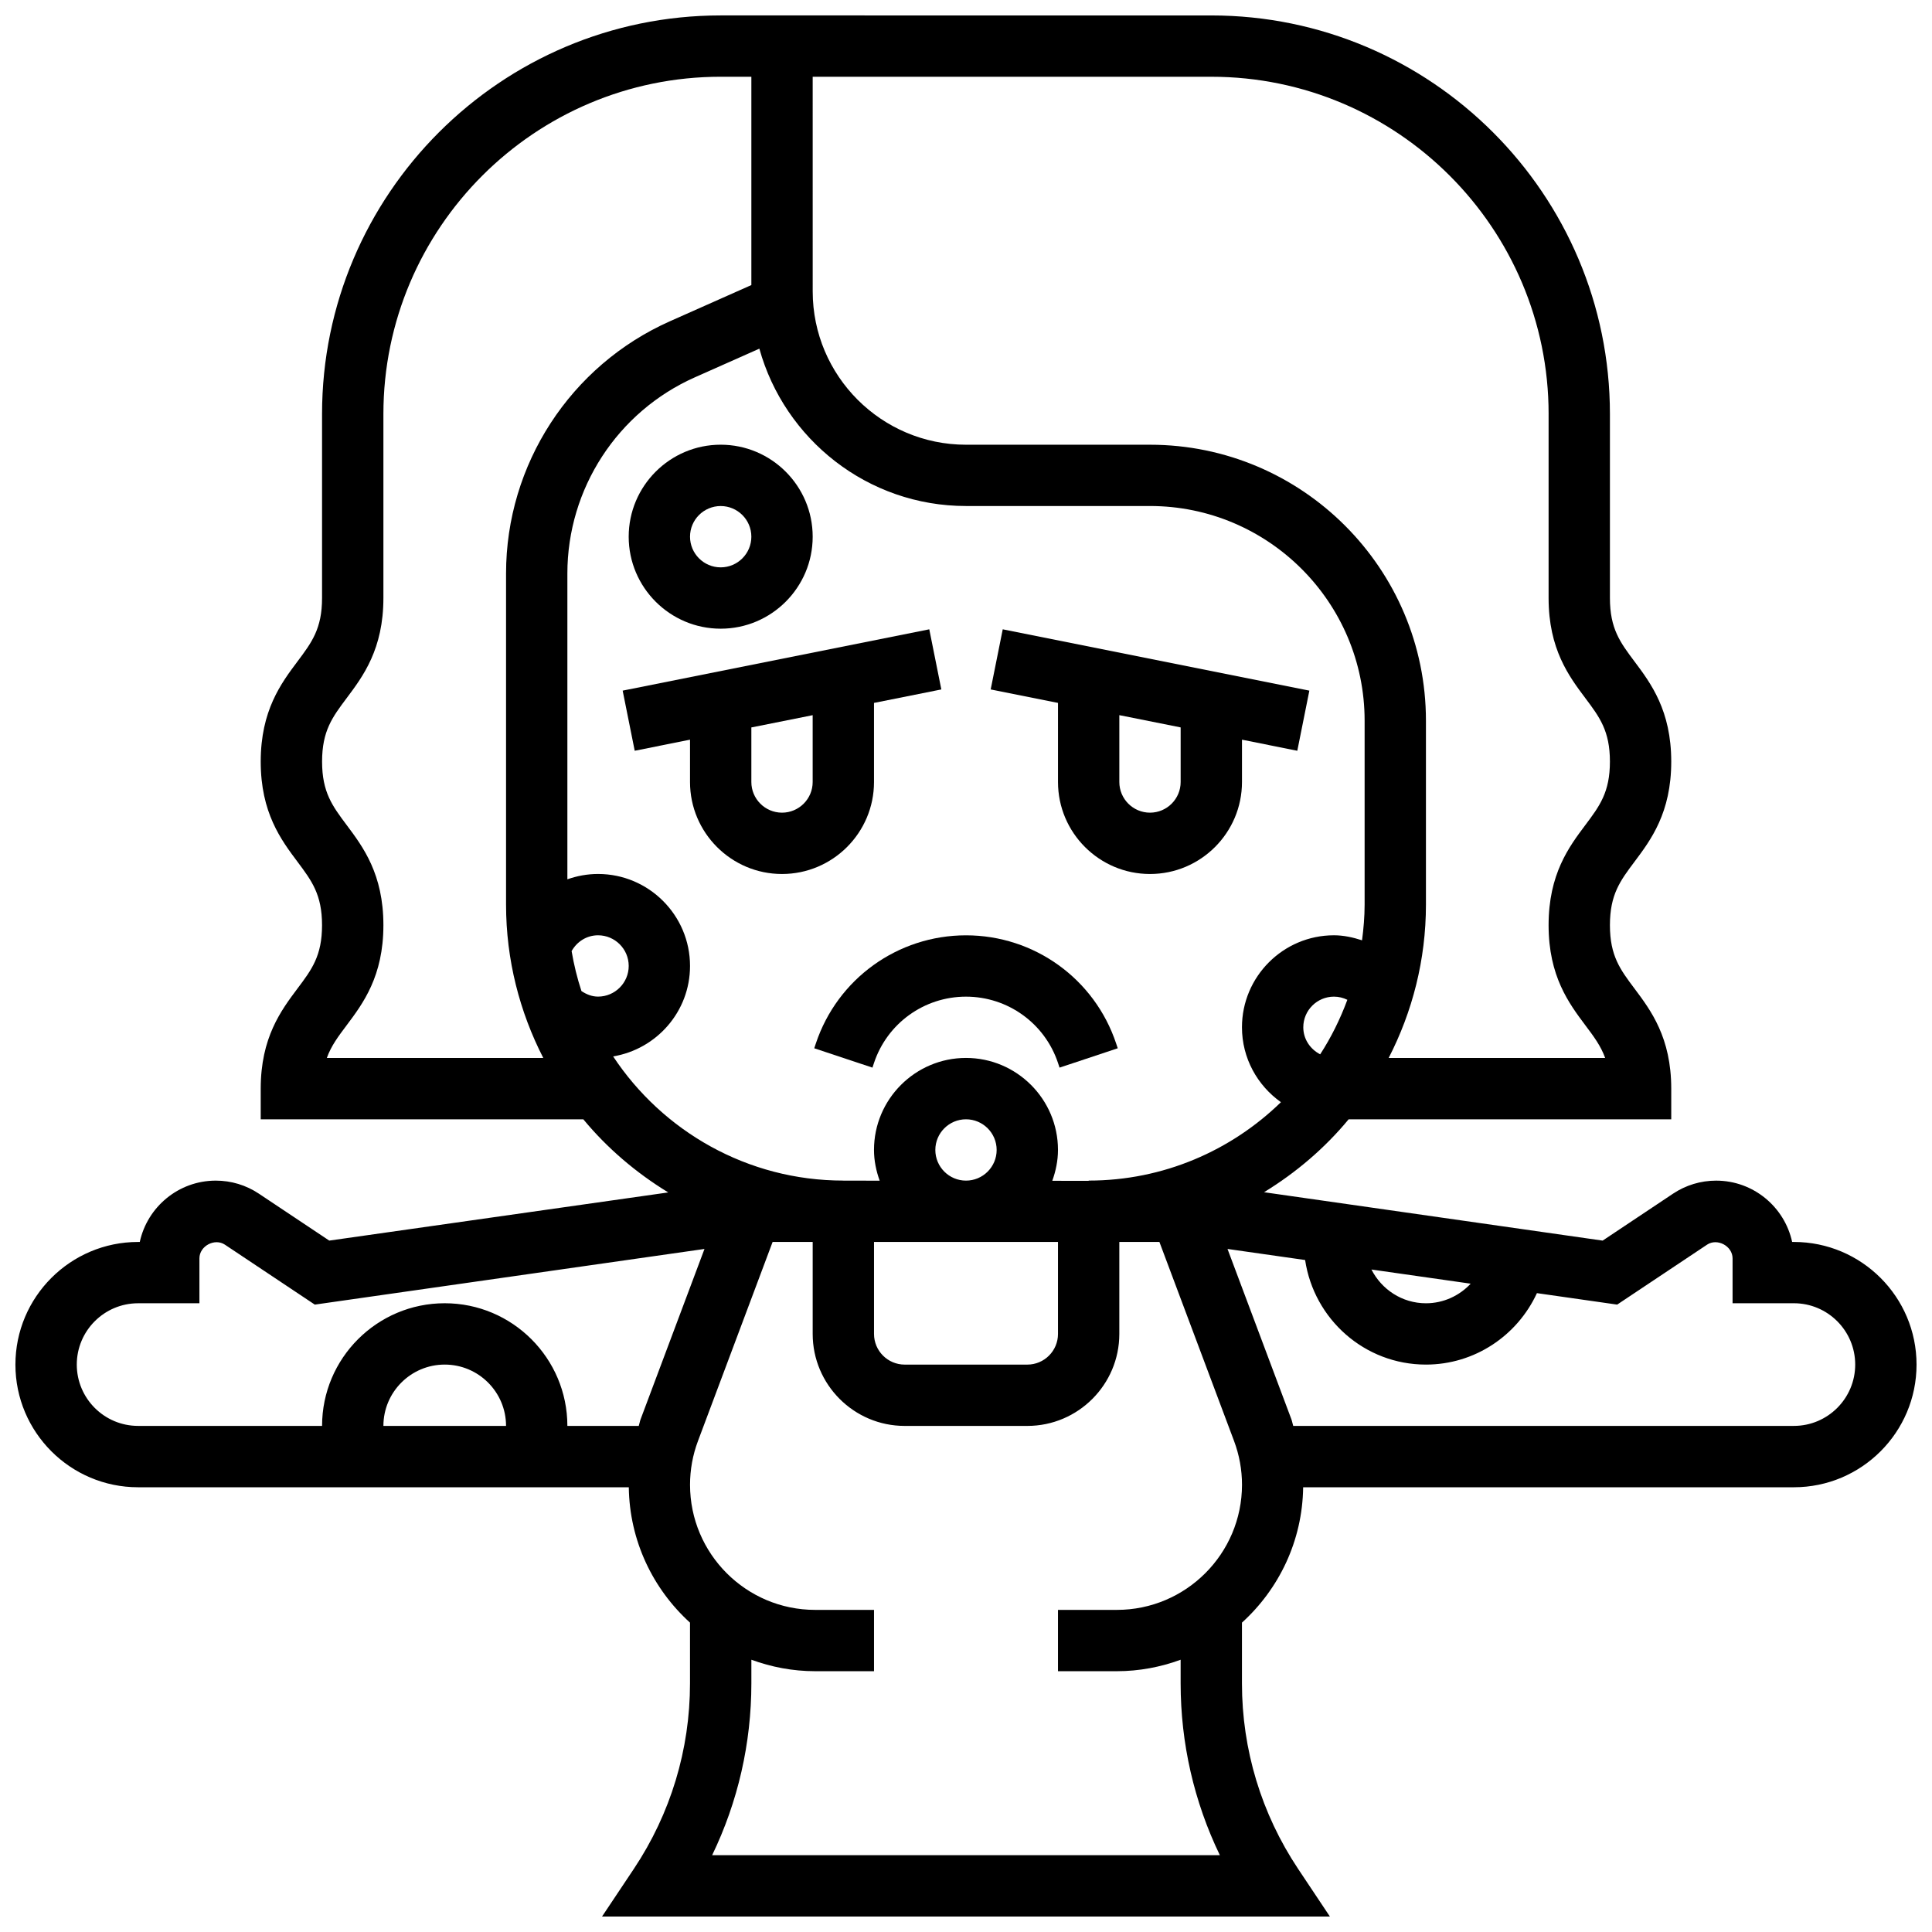 <?xml version="1.0" encoding="UTF-8"?>
<!-- Uploaded to: ICON Repo, www.svgrepo.com, Generator: ICON Repo Mixer Tools -->
<svg width="800px" height="800px" version="1.1" viewBox="144 144 512 512" xmlns="http://www.w3.org/2000/svg">
 <defs>
  <clipPath id="a">
   <path d="m148.09 148.09h503.81v503.81h-503.81z"/>
  </clipPath>
 </defs>
 <g clip-path="url(#a)">
  <path d="m619.4 473.13h-0.465c-2.008-9.281-10.27-16.25-20.145-16.25-4.078 0-8.027 1.195-11.426 3.461l-18.648 12.434-89.73-12.824c8.492-5.199 16.105-11.684 22.418-19.324h85.492v-8.125c0-13.539-5.41-20.746-9.75-26.539-3.769-5.023-6.5-8.652-6.5-16.781 0-8.125 2.723-11.758 6.5-16.797 4.348-5.793 9.75-13 9.75-26.547s-5.41-20.762-9.75-26.555c-3.777-5.039-6.5-8.672-6.5-16.797v-48.754c0-58.246-47.391-105.64-105.64-105.64l-130.02-0.004c-58.246 0-105.64 47.391-105.64 105.64v48.754c0 8.125-2.723 11.758-6.5 16.797-4.344 5.797-9.754 13.012-9.754 26.559s5.41 20.754 9.75 26.547c3.769 5.039 6.5 8.672 6.5 16.797s-2.723 11.758-6.5 16.781c-4.34 5.793-9.75 13-9.75 26.539v8.125h85.492c6.34 7.664 13.984 14.172 22.508 19.379l-89.832 12.766-18.648-12.434c-3.394-2.266-7.344-3.461-11.426-3.461-9.863 0-18.137 6.973-20.145 16.25l-0.453 0.004c-17.926 0-32.504 14.578-32.504 32.504s14.578 32.504 32.504 32.504h130.05c0.188 14.211 6.41 26.969 16.219 35.875v16.09c0 17.559-5.144 34.559-14.887 49.172l-8.426 12.625h192.89l-8.426-12.637c-9.734-14.609-14.879-31.602-14.879-49.16v-16.09c9.809-8.906 16.031-21.664 16.219-35.875h130.05c17.926 0 32.504-14.578 32.504-32.504s-14.578-32.504-32.504-32.504zm-85.656 11.059c-2.996 3.203-7.215 5.191-11.855 5.191-6.32 0-11.75-3.664-14.441-8.945zm-158.12-11.059h48.754v24.379c0 4.484-3.648 8.125-8.125 8.125h-32.504c-4.477 0-8.125-3.641-8.125-8.125zm16.25-24.379c0-4.484 3.648-8.125 8.125-8.125 4.477 0 8.125 3.641 8.125 8.125s-3.648 8.125-8.125 8.125c-4.477 0-8.125-3.641-8.125-8.125zm97.512-32.504c0-4.484 3.648-8.125 8.125-8.125 1.258 0 2.461 0.301 3.551 0.836-1.887 5.102-4.281 9.945-7.199 14.449-2.621-1.352-4.477-4.008-4.477-7.16zm65.008-162.52v48.754c0 13.547 5.402 20.754 9.75 26.547 3.777 5.039 6.5 8.672 6.5 16.805 0 8.125-2.723 11.758-6.5 16.797-4.348 5.793-9.75 13-9.75 26.547 0 13.547 5.41 20.754 9.75 26.547 2.227 2.965 4.086 5.445 5.242 8.645h-57.371c6.269-12.199 9.875-25.988 9.875-40.625v-48.754c0-40.328-32.812-73.133-73.133-73.133h-48.754c-22.402 0-40.629-18.227-40.629-40.629l-0.004-56.887h105.64c49.285 0 89.387 40.105 89.387 89.387zm-323.78 170.64c1.152-3.211 3.016-5.68 5.242-8.645 4.348-5.793 9.75-13 9.75-26.547s-5.41-20.754-9.75-26.547c-3.769-5.039-6.5-8.672-6.5-16.797 0-8.133 2.723-11.766 6.5-16.805 4.348-5.793 9.75-13 9.75-26.547v-48.754c0-49.285 40.102-89.387 89.387-89.387h8.125v55.207l-21.574 9.59c-26.387 11.73-43.434 37.961-43.434 66.832v87.77c0 14.637 3.609 28.426 9.863 40.629zm67.477-17.723c-1.129-3.422-1.992-6.965-2.609-10.59 1.414-2.523 4.016-4.191 7.008-4.191 4.477 0 8.125 3.641 8.125 8.125s-3.648 8.125-8.125 8.125c-1.617 0.004-3.09-0.598-4.398-1.469zm8.395 17.316c11.531-1.918 20.379-11.895 20.379-23.969 0-13.441-10.938-24.379-24.379-24.379-2.836 0-5.566 0.512-8.125 1.414v-81.055c0-22.461 13.262-42.855 33.781-51.973l17.098-7.598c6.664 24 28.66 41.699 54.762 41.699h48.754c31.367 0 56.883 25.523 56.883 56.883v48.754c0 3.211-0.277 6.356-0.684 9.457-2.398-0.777-4.875-1.332-7.441-1.332-13.441 0-24.379 10.938-24.379 24.379 0 8.199 4.094 15.43 10.328 19.852-13.188 12.832-31.156 20.777-50.957 20.777v0.066l-9.637-0.008c0.914-2.566 1.508-5.297 1.508-8.184 0-13.441-10.938-24.379-24.379-24.379s-24.379 10.938-24.379 24.379c0 2.867 0.586 5.59 1.504 8.148l-9.625-0.008v-0.016c-25.469 0-47.91-13.105-61.012-32.91zm-60.879 97.918c0-8.965 7.289-16.25 16.25-16.25 8.965 0 16.25 7.289 16.25 16.25zm68.152-1.738c-0.211 0.57-0.285 1.16-0.48 1.738h-18.918c0-17.926-14.578-32.504-32.504-32.504s-32.504 14.578-32.504 32.504h-48.754c-8.965 0-16.25-7.289-16.25-16.25 0-8.965 7.289-16.25 16.25-16.25h16.25v-11.906c0-3.258 4.047-5.43 6.762-3.617l23.816 15.879 103.27-14.75zm126.23 50.496h-15.613v16.25h15.609c5.941 0 11.613-1.105 16.895-3.039v6.25c0 15.895 3.559 31.398 10.395 45.547h-134.55c6.836-14.148 10.395-29.652 10.395-45.547v-6.25c5.281 1.934 10.953 3.039 16.895 3.039h15.609v-16.25h-15.609c-18.277 0-33.148-14.871-33.148-33.148 0-3.988 0.707-7.906 2.113-11.637l19.773-52.727h10.617v24.379c0 13.441 10.938 24.379 24.379 24.379h32.504c13.441 0 24.379-10.938 24.379-24.379v-24.379h10.621l19.777 52.73c1.398 3.731 2.113 7.637 2.113 11.637-0.008 18.273-14.879 33.145-33.152 33.145zm179.41-48.758h-132.68c-0.188-0.57-0.27-1.172-0.48-1.738l-16.934-45.156 20.566 2.934c2.34 15.645 15.73 27.711 32.016 27.711 12.887 0 24.207-7.648 29.414-18.934l21.266 3.039 23.816-15.879c2.711-1.812 6.766 0.359 6.766 3.617v11.902h16.25c8.965 0 16.25 7.289 16.25 16.25 0.004 8.965-7.285 16.254-16.25 16.254z"/>
 </g>
 <path d="m375.62 351.24v-20.965l17.844-3.566-3.195-15.934-81.258 16.25 3.195 15.934 14.656-2.934v11.215c0 13.441 10.938 24.379 24.379 24.379 13.441 0 24.379-10.938 24.379-24.379zm-24.379 8.125c-4.477 0-8.125-3.641-8.125-8.125v-14.465l16.25-3.25v17.715c0 4.484-3.648 8.125-8.125 8.125z"/>
 <path d="m424.38 351.24c0 13.441 10.938 24.379 24.379 24.379s24.379-10.938 24.379-24.379v-11.215l14.66 2.934 3.195-15.934-81.258-16.25-3.195 15.934 17.84 3.566zm32.504 0c0 4.484-3.648 8.125-8.125 8.125-4.477 0-8.125-3.641-8.125-8.125v-17.715l16.25 3.25z"/>
 <path d="m375.62 425.69c3.5-10.504 13.301-17.566 24.379-17.566 11.074 0 20.875 7.062 24.379 17.559l0.414 1.25 15.422-5.129-0.422-1.258c-5.715-17.152-21.707-28.676-39.793-28.676-18.09 0-34.082 11.523-39.801 28.684l-0.414 1.25 15.422 5.129z"/>
 <path d="m334.99 310.61c13.441 0 24.379-10.938 24.379-24.379s-10.938-24.379-24.379-24.379c-13.441 0-24.379 10.938-24.379 24.379s10.938 24.379 24.379 24.379zm0-32.504c4.477 0 8.125 3.641 8.125 8.125s-3.648 8.125-8.125 8.125c-4.477 0-8.125-3.641-8.125-8.125-0.004-4.484 3.644-8.125 8.125-8.125z"/>
</svg>